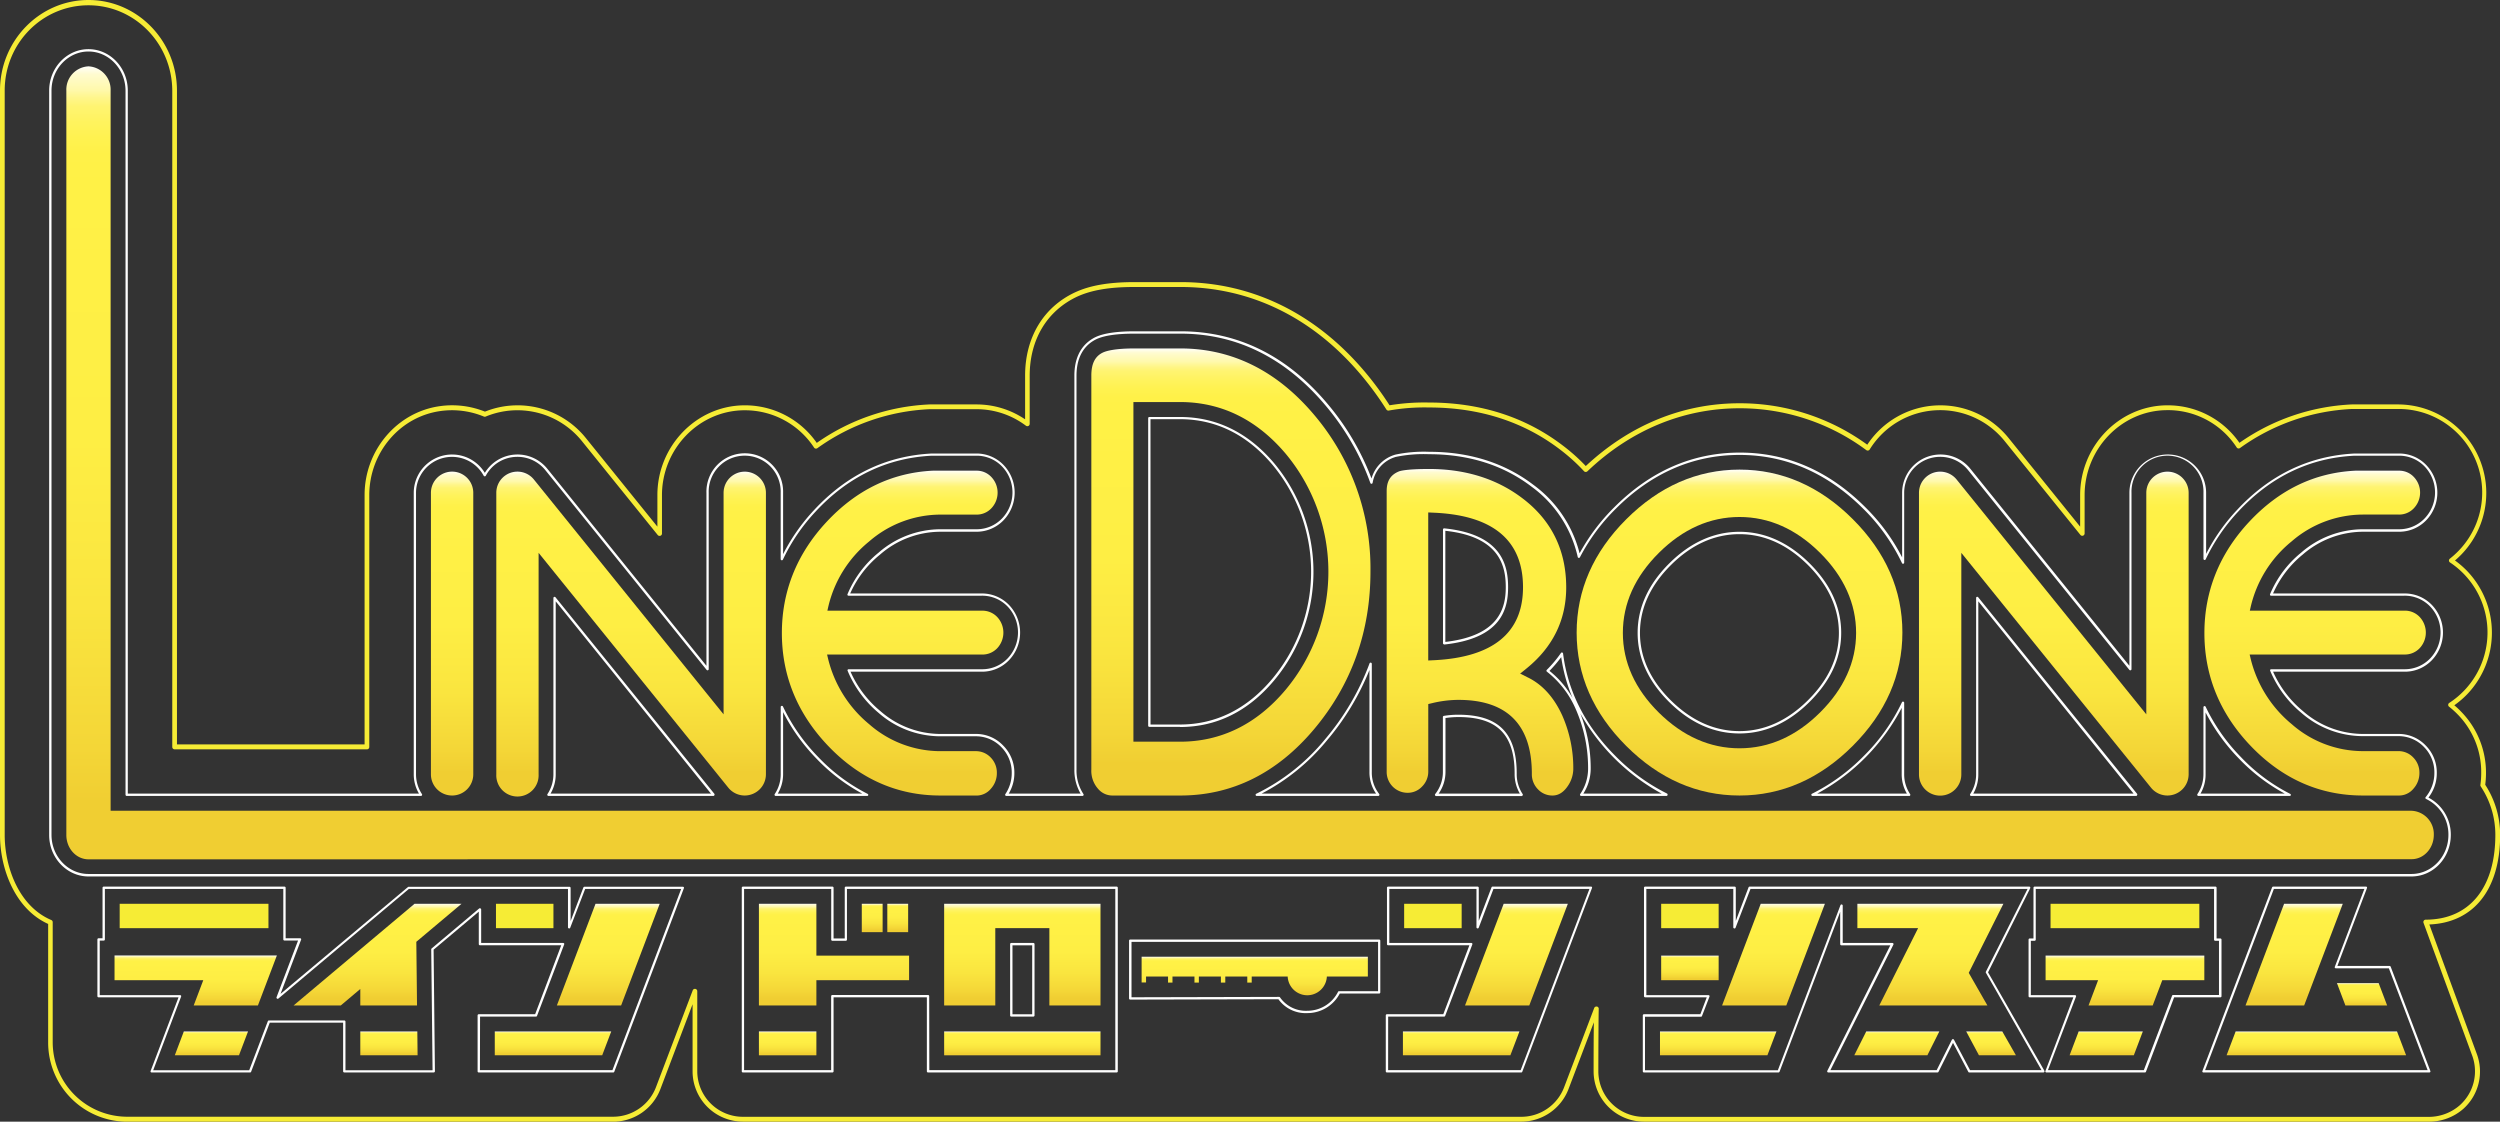 <svg xmlns="http://www.w3.org/2000/svg" xmlns:xlink="http://www.w3.org/1999/xlink" viewBox="0 0 670.76 300.94"><rect x="0" y="0" width="670.76" height="300.94" fill="#333333" stroke="none"/><defs><style>.cls-1{fill:#f6ec35;}.cls-2{fill:#fff;}.cls-3{fill:url(#名称未設定グラデーション_6);}.cls-4{fill:url(#名称未設定グラデーション_6-2);}.cls-5{fill:url(#名称未設定グラデーション_6-3);}.cls-6{fill:url(#名称未設定グラデーション_6-4);}.cls-7{fill:url(#名称未設定グラデーション_6-5);}.cls-8{fill:url(#名称未設定グラデーション_6-6);}.cls-9{fill:url(#名称未設定グラデーション_6-7);}.cls-10{fill:url(#名称未設定グラデーション_6-8);}.cls-11{fill:url(#名称未設定グラデーション_6-9);}.cls-12{fill:url(#名称未設定グラデーション_6-10);}.cls-13{fill:url(#名称未設定グラデーション_6-11);}.cls-14{fill:url(#名称未設定グラデーション_6-12);}.cls-15{fill:url(#名称未設定グラデーション_6-13);}.cls-16{fill:url(#名称未設定グラデーション_6-14);}.cls-17{fill:url(#名称未設定グラデーション_6-15);}.cls-18{fill:url(#名称未設定グラデーション_6-16);}.cls-19{fill:url(#名称未設定グラデーション_6-17);}.cls-20{fill:url(#名称未設定グラデーション_6-18);}.cls-21{fill:url(#名称未設定グラデーション_6-19);}.cls-22{fill:url(#名称未設定グラデーション_6-20);}.cls-23{fill:url(#名称未設定グラデーション_6-21);}.cls-24{fill:url(#名称未設定グラデーション_6-22);}.cls-25{fill:url(#名称未設定グラデーション_6-23);}.cls-26{fill:url(#名称未設定グラデーション_6-24);}.cls-27{fill:url(#名称未設定グラデーション_6-25);}.cls-28{fill:url(#名称未設定グラデーション_6-26);}.cls-29{fill:url(#名称未設定グラデーション_6-27);}.cls-30{fill:url(#名称未設定グラデーション_6-28);}.cls-31{fill:url(#名称未設定グラデーション_6-29);}.cls-32{fill:url(#名称未設定グラデーション_6-30);}.cls-33{fill:url(#名称未設定グラデーション_6-31);}.cls-34{fill:url(#名称未設定グラデーション_6-32);}.cls-35{fill:url(#名称未設定グラデーション_6-33);}.cls-36{fill:url(#名称未設定グラデーション_6-34);}.cls-37{fill:url(#名称未設定グラデーション_6-35);}</style><linearGradient id="名称未設定グラデーション_6" x1="335.38" y1="17.8" x2="335.38" y2="230.56" gradientUnits="userSpaceOnUse"><stop offset="0" stop-color="#fff"/><stop offset="0" stop-color="#fffffa"/><stop offset="0.01" stop-color="#fffbd0"/><stop offset="0.03" stop-color="#fff9ab"/><stop offset="0.04" stop-color="#fff68b"/><stop offset="0.05" stop-color="#fff472"/><stop offset="0.07" stop-color="#fff35e"/><stop offset="0.09" stop-color="#fff250"/><stop offset="0.11" stop-color="#fff148"/><stop offset="0.15" stop-color="#fff146"/><stop offset="0.47" stop-color="#feee44"/><stop offset="0.68" stop-color="#fae53f"/><stop offset="0.86" stop-color="#f4d637"/><stop offset="0.93" stop-color="#f0ce32"/></linearGradient><linearGradient id="名称未設定グラデーション_6-2" x1="239.46" y1="126.29" x2="239.46" y2="213.44" xlink:href="#名称未設定グラデーション_6"/><linearGradient id="名称未設定グラデーション_6-3" x1="397.08" y1="125.83" x2="397.08" y2="213.44" xlink:href="#名称未設定グラデーション_6"/><linearGradient id="名称未設定グラデーション_6-4" x1="466.72" y1="126.04" x2="466.72" y2="213.44" xlink:href="#名称未設定グラデーション_6"/><linearGradient id="名称未設定グラデーション_6-5" x1="621.14" y1="126.29" x2="621.14" y2="213.44" xlink:href="#名称未設定グラデーション_6"/><linearGradient id="名称未設定グラデーション_6-6" x1="330.25" y1="93.49" x2="330.25" y2="213.44" xlink:href="#名称未設定グラデーション_6"/><linearGradient id="名称未設定グラデーション_6-7" x1="169.33" y1="126.55" x2="169.33" y2="213.44" xlink:href="#名称未設定グラデーション_6"/><linearGradient id="名称未設定グラデーション_6-8" x1="121.3" y1="126.55" x2="121.3" y2="213.44" xlink:href="#名称未設定グラデーション_6"/><linearGradient id="名称未設定グラデーション_6-9" x1="551.05" y1="126.55" x2="551.05" y2="213.44" xlink:href="#名称未設定グラデーション_6"/><linearGradient id="名称未設定グラデーション_6-10" x1="56.72" y1="276.74" x2="56.72" y2="283.14" xlink:href="#名称未設定グラデーション_6"/><linearGradient id="名称未設定グラデーション_6-11" x1="52.51" y1="256.35" x2="52.51" y2="269.77" xlink:href="#名称未設定グラデーション_6"/><linearGradient id="名称未設定グラデーション_6-12" x1="101.3" y1="242.49" x2="101.3" y2="269.77" xlink:href="#名称未設定グラデーション_6"/><linearGradient id="名称未設定グラデーション_6-13" x1="104.35" y1="276.74" x2="104.35" y2="283.14" xlink:href="#名称未設定グラデーション_6"/><linearGradient id="名称未設定グラデーション_6-14" x1="148.38" y1="276.74" x2="148.38" y2="283.14" xlink:href="#名称未設定グラデーション_6"/><linearGradient id="名称未設定グラデーション_6-15" x1="163.2" y1="242.49" x2="163.2" y2="269.77" xlink:href="#名称未設定グラデーション_6"/><linearGradient id="名称未設定グラデーション_6-16" x1="274.29" y1="242.49" x2="274.29" y2="269.77" xlink:href="#名称未設定グラデーション_6"/><linearGradient id="名称未設定グラデーション_6-17" x1="274.29" y1="276.74" x2="274.29" y2="283.14" xlink:href="#名称未設定グラデーション_6"/><linearGradient id="名称未設定グラデーション_6-18" x1="406.87" y1="242.49" x2="406.87" y2="269.77" xlink:href="#名称未設定グラデーション_6"/><linearGradient id="名称未設定グラデーション_6-19" x1="392.04" y1="276.74" x2="392.04" y2="283.14" xlink:href="#名称未設定グラデーション_6"/><linearGradient id="名称未設定グラデーション_6-20" x1="475.83" y1="242.49" x2="475.83" y2="269.77" xlink:href="#名称未設定グラデーション_6"/><linearGradient id="名称未設定グラデーション_6-21" x1="453.41" y1="256.4" x2="453.41" y2="262.99" xlink:href="#名称未設定グラデーション_6"/><linearGradient id="名称未設定グラデーション_6-22" x1="461" y1="276.74" x2="461" y2="283.14" xlink:href="#名称未設定グラデーション_6"/><linearGradient id="名称未設定グラデーション_6-23" x1="534.21" y1="276.74" x2="534.21" y2="283.14" xlink:href="#名称未設定グラデーション_6"/><linearGradient id="名称未設定グラデーション_6-24" x1="517.93" y1="242.49" x2="517.93" y2="269.77" xlink:href="#名称未設定グラデーション_6"/><linearGradient id="名称未設定グラデーション_6-25" x1="508.92" y1="276.74" x2="508.92" y2="283.14" xlink:href="#名称未設定グラデーション_6"/><linearGradient id="名称未設定グラデーション_6-26" x1="565.11" y1="276.74" x2="565.11" y2="283.14" xlink:href="#名称未設定グラデーション_6"/><linearGradient id="名称未設定グラデーション_6-27" x1="570.13" y1="256.4" x2="570.13" y2="269.77" xlink:href="#名称未設定グラデーション_6"/><linearGradient id="名称未設定グラデーション_6-28" x1="633.75" y1="263.77" x2="633.75" y2="269.77" xlink:href="#名称未設定グラデーション_6"/><linearGradient id="名称未設定グラデーション_6-29" x1="615.53" y1="242.49" x2="615.53" y2="269.77" xlink:href="#名称未設定グラデーション_6"/><linearGradient id="名称未設定グラデーション_6-30" x1="621.49" y1="276.74" x2="621.49" y2="283.14" xlink:href="#名称未設定グラデーション_6"/><linearGradient id="名称未設定グラデーション_6-31" x1="211.33" y1="276.74" x2="211.33" y2="283.14" xlink:href="#名称未設定グラデーション_6"/><linearGradient id="名称未設定グラデーション_6-32" x1="223.76" y1="242.49" x2="223.76" y2="269.77" xlink:href="#名称未設定グラデーション_6"/><linearGradient id="名称未設定グラデーション_6-33" x1="234.02" y1="242.49" x2="234.02" y2="250.1" xlink:href="#名称未設定グラデーション_6"/><linearGradient id="名称未設定グラデーション_6-34" x1="240.87" y1="242.49" x2="240.87" y2="250.1" xlink:href="#名称未設定グラデーション_6"/><linearGradient id="名称未設定グラデーション_6-35" x1="336.67" y1="256.69" x2="336.67" y2="267.22" xlink:href="#名称未設定グラデーション_6"/></defs><g id="レイヤー_2" data-name="レイヤー 2"><g id="レイヤー_2-2" data-name="レイヤー 2"><rect class="cls-1" x="376.74" y="242.49" width="15.43" height="6.54"/><rect class="cls-1" x="445.7" y="242.49" width="15.42" height="6.54"/><rect class="cls-1" x="550.17" y="242.49" width="39.92" height="6.54"/><path class="cls-2" d="M647,235.16H23.74c-5.82,0-10.55-5-10.55-11.12V24.31c0-6.13,4.73-11.12,10.55-11.12s10.55,5,10.55,11.12V212.92h78.12a10.15,10.15,0,0,1-1.4-5.16V132.22a10.29,10.29,0,0,1,19.07-5.35,10.27,10.27,0,0,1,16.76-1.11l42.7,52.88V132.23a10.29,10.29,0,1,1,20.57,0v16.45a51.49,51.49,0,0,1,8.27-11.79c8.79-9.49,19.43-14.61,31.62-15.21h11.88a10.08,10.08,0,0,1,7.41,3.11,10.71,10.71,0,0,1,0,14.76,10.05,10.05,0,0,1-7.41,3.12h-9.63a24.75,24.75,0,0,0-16.14,6.14,28,28,0,0,0-8,10.42h35.23a10.1,10.1,0,0,1,7.41,3.11,10.71,10.71,0,0,1,0,14.76,10,10,0,0,1-7.41,3.12H228.2a28.69,28.69,0,0,0,8,10.56,24.52,24.52,0,0,0,16.06,6.14h9.49a10,10,0,0,1,7.41,3.12,10.25,10.25,0,0,1,3,7.37,10.62,10.62,0,0,1-1.51,5.51h19.27a12.5,12.5,0,0,1-1.66-6.4V100.79c0-6.35,3.15-9.16,5.79-10.4,2.2-1,5.69-1.5,10.38-1.5h12.34c15.26,0,28.49,6.51,39.32,19.35a68.72,68.72,0,0,1,11.89,20.14,9.31,9.31,0,0,1,6-6.28l.34-.11a37,37,0,0,1,9.16-.77c10.84,0,20.24,3,27.92,8.85a32.65,32.65,0,0,1,12.41,18.39,53.13,53.13,0,0,1,9.33-12.38c9.72-9.72,21-14.65,33.66-14.65s23.94,4.93,33.66,14.65a52.67,52.67,0,0,1,9.89,13.47V132.23a10.29,10.29,0,0,1,18.29-6.47l42.69,52.88V132.23a10.29,10.29,0,0,1,20.58,0v16.38a51,51,0,0,1,8.23-11.72c8.79-9.49,19.43-14.61,31.61-15.21h11.89A10.05,10.05,0,0,1,651,124.8a10.69,10.69,0,0,1,0,14.75,10.05,10.05,0,0,1-7.41,3.12h-9.63a24.85,24.85,0,0,0-16.15,6.14,28.07,28.07,0,0,0-7.94,10.42h35.23a10.1,10.1,0,0,1,7.41,3.11,10.71,10.71,0,0,1,0,14.76,10,10,0,0,1-7.41,3.12H609.88a28.77,28.77,0,0,0,8,10.56,24.57,24.57,0,0,0,16.07,6.14h9.49a10,10,0,0,1,7.41,3.12,10.25,10.25,0,0,1,2.95,7.37,10.63,10.63,0,0,1-2.24,6.59,11.18,11.18,0,0,1,6,10C657.57,230.18,652.84,235.16,647,235.16ZM23.74,13.82c-5.47,0-9.92,4.71-9.92,10.49V224c0,5.79,4.45,10.49,9.92,10.49H647c5.47,0,9.92-4.7,9.92-10.49a10.55,10.55,0,0,0-6-9.64.3.3,0,0,1-.17-.21.29.29,0,0,1,.06-.27,10.14,10.14,0,0,0,2.34-6.51,9.63,9.63,0,0,0-2.77-6.93,9.42,9.42,0,0,0-7-2.93h-9.49a25.13,25.13,0,0,1-16.47-6.29A29.26,29.26,0,0,1,609.11,180a.32.32,0,0,1,0-.3.3.3,0,0,1,.26-.14h35.67a9.44,9.44,0,0,0,7-2.92,10.09,10.09,0,0,0,0-13.89,9.46,9.46,0,0,0-7-2.92h-35.7a.32.32,0,0,1-.27-.14.37.37,0,0,1,0-.29,28.55,28.55,0,0,1,8.31-11.1A25.38,25.38,0,0,1,633.93,142h9.63a9.43,9.43,0,0,0,7-2.93,10.08,10.08,0,0,0,0-13.88,9.46,9.46,0,0,0-7-2.92H631.7c-12,.59-22.5,5.64-31.18,15a50.14,50.14,0,0,0-8.72,12.79.31.31,0,0,1-.36.18.32.32,0,0,1-.24-.31V132.23a9.66,9.66,0,1,0-19.31,0v47.31a.31.31,0,0,1-.22.29.31.31,0,0,1-.35-.09l-43.25-53.58a9.63,9.63,0,0,0-7.52-3.59,9.65,9.65,0,0,0-9.65,9.66v18.7a.31.31,0,0,1-.6.13,51.24,51.24,0,0,0-10.37-14.54c-9.6-9.59-20.77-14.46-33.21-14.46s-23.62,4.87-33.21,14.46a52.06,52.06,0,0,0-9.61,13,.34.34,0,0,1-.32.17.33.33,0,0,1-.27-.25,32,32,0,0,0-12.37-18.85c-7.57-5.78-16.84-8.72-27.54-8.72a36.82,36.82,0,0,0-9,.74l-.29.1a8.74,8.74,0,0,0-5.83,6.84.31.31,0,0,1-.28.25.31.31,0,0,1-.33-.21,68,68,0,0,0-12.13-20.92C344.84,96,331.77,89.52,316.71,89.52H304.37c-4.6,0-8,.48-10.11,1.44-2.48,1.16-5.43,3.81-5.43,9.83V206.52a11.52,11.52,0,0,0,1.87,6.54.33.33,0,0,1,0,.33.32.32,0,0,1-.28.17H270a.32.32,0,0,1-.26-.5,10,10,0,0,0,1.71-5.65,9.65,9.65,0,0,0-2.77-6.93,9.42,9.42,0,0,0-7-2.93h-9.49a25.15,25.15,0,0,1-16.47-6.29A29.26,29.26,0,0,1,227.43,180a.32.32,0,0,1,0-.3.31.31,0,0,1,.26-.14h35.67a9.44,9.44,0,0,0,7-2.92,10.09,10.09,0,0,0,0-13.89,9.46,9.46,0,0,0-7-2.92h-35.7a.29.29,0,0,1-.26-.14.3.3,0,0,1,0-.29,28.42,28.42,0,0,1,8.3-11.1A25.38,25.38,0,0,1,252.25,142h9.63a9.43,9.43,0,0,0,7-2.93,10.08,10.08,0,0,0,0-13.88,9.46,9.46,0,0,0-7-2.92H250c-12,.59-22.5,5.64-31.18,15a50.19,50.19,0,0,0-8.76,12.87.31.31,0,0,1-.35.18.32.32,0,0,1-.25-.31V132.23a9.66,9.66,0,1,0-19.31,0v47.31a.31.31,0,0,1-.21.29.31.31,0,0,1-.35-.09l-43.26-53.58a9.62,9.62,0,0,0-7.52-3.59,9.8,9.8,0,0,0-3.21.55,9.59,9.59,0,0,0-5.26,4.53.33.33,0,0,1-.56,0,9.66,9.66,0,0,0-18.16,4.57v75.54a9.65,9.65,0,0,0,1.6,5.31.33.33,0,0,1,0,.32.34.34,0,0,1-.28.17H34a.33.33,0,0,1-.32-.32V24.31C33.65,18.53,29.21,13.82,23.74,13.82ZM614.33,213.56H589.84a.31.31,0,0,1-.27-.17.31.31,0,0,1,0-.32,9.61,9.61,0,0,0,1.62-5.31v-18a.33.33,0,0,1,.24-.31.32.32,0,0,1,.36.18,50,50,0,0,0,9.46,13.5h0A48.42,48.42,0,0,0,614.47,213a.32.32,0,0,1,.17.35A.33.33,0,0,1,614.33,213.56Zm-23.92-.64H613a49.32,49.32,0,0,1-12.23-9.33,51.46,51.46,0,0,1-9-12.44v16.61A10.15,10.15,0,0,1,590.41,212.92Zm-17.26.64H528.87a.31.31,0,0,1-.27-.17.31.31,0,0,1,0-.32,9.59,9.59,0,0,0,1.6-5.31V160.45a.31.31,0,0,1,.56-.2L573.4,213a.32.32,0,0,1,0,.34A.31.31,0,0,1,573.15,213.56Zm-43.71-.64h43l-41.65-51.58v46.42A10.15,10.15,0,0,1,529.44,212.92Zm-17.21.64H486.3a.32.32,0,0,1-.3-.25.29.29,0,0,1,.17-.35,51.8,51.8,0,0,0,13.76-10,51.24,51.24,0,0,0,10.37-14.54.32.32,0,0,1,.35-.17.31.31,0,0,1,.25.31v19.21a9.59,9.59,0,0,0,1.6,5.31.32.32,0,0,1-.27.49Zm-24.61-.64h24a10.26,10.26,0,0,1-1.39-5.16V189.92a55.18,55.18,0,0,1-22.65,23Zm-40.49.64H424.24a.33.33,0,0,1-.28-.17.35.35,0,0,1,0-.33s0-.07.06-.07a12.2,12.2,0,0,0,2.07-6.59,39.28,39.28,0,0,0-3.25-16,25.77,25.77,0,0,0-7.8-10.19.31.31,0,0,1-.12-.23.3.3,0,0,1,.09-.25,32.58,32.58,0,0,0,3.8-4.53.31.31,0,0,1,.33-.13.32.32,0,0,1,.24.27c1.27,10.2,6,19.47,14.11,27.56a51.8,51.8,0,0,0,13.76,10,.32.32,0,0,1,.17.35A.32.32,0,0,1,447.13,213.56Zm-22.31-.64h21A55.55,55.55,0,0,1,424,191.41a40.2,40.2,0,0,1,2.79,15A12.51,12.51,0,0,1,424.82,212.92ZM415.73,180a24.94,24.94,0,0,1,6.21,7.31,44,44,0,0,1-3.06-11A34.42,34.42,0,0,1,415.73,180Zm-7.4,33.59h-23a.31.31,0,0,1-.28-.18.32.32,0,0,1,0-.34,9.52,9.52,0,0,0,2.08-6.09V192.38a.32.32,0,0,1,.27-.31,24.39,24.39,0,0,1,3.83-.31c10.86,0,15.71,4.88,15.71,15.84a9.67,9.67,0,0,0,1.6,5.46.33.33,0,0,1,0,.33A.32.32,0,0,1,408.33,213.56ZM386,212.92h21.78a10.34,10.34,0,0,1-1.4-5.32c0-10.52-4.65-15.21-15.08-15.21a24.7,24.7,0,0,0-3.47.26V207A10.14,10.14,0,0,1,386,212.92Zm-16.15.64H337.15A.32.32,0,0,1,337,213a55.16,55.16,0,0,0,18.53-14.66A68,68,0,0,0,367.45,178a.31.31,0,0,1,.35-.21.32.32,0,0,1,.26.31v29a9.29,9.29,0,0,0,2,5.95.35.35,0,0,1,0,.34A.33.33,0,0,1,369.83,213.56Zm-31.32-.64H369.2a10,10,0,0,1-1.77-5.83V179.76A68.68,68.68,0,0,1,356,198.69l-.24-.2.24.2A56.26,56.26,0,0,1,338.51,212.92Zm-105.86.64H208.13a.32.32,0,0,1-.28-.17.31.31,0,0,1,0-.32,9.61,9.61,0,0,0,1.62-5.31V189.69a.31.31,0,0,1,.25-.3.3.3,0,0,1,.35.17,50,50,0,0,0,9.5,13.59h0A48.42,48.42,0,0,0,232.79,213a.32.32,0,0,1,.17.35A.32.32,0,0,1,232.65,213.56Zm-24-.64h22.66a49.27,49.27,0,0,1-12.22-9.33,51.35,51.35,0,0,1-9-12.52v16.69A10.18,10.18,0,0,1,208.69,212.92Zm-17.26.64H147.16a.32.32,0,0,1-.28-.17.31.31,0,0,1,0-.32,9.59,9.59,0,0,0,1.6-5.31V160.45a.33.33,0,0,1,.21-.3.31.31,0,0,1,.35.1L191.68,213a.35.35,0,0,1,0,.34A.33.33,0,0,1,191.43,213.56Zm-43.71-.64h43.05l-41.65-51.58v46.42A10.15,10.15,0,0,1,147.72,212.92Zm319-16.13c-6.84,0-13.18-2.82-18.82-8.4s-8.5-11.81-8.5-18.59,2.86-13.06,8.51-18.66h0c5.64-5.61,12-8.46,18.81-8.46s13.17,2.85,18.81,8.46S494,163,494,169.8s-2.87,12.93-8.51,18.54S473.55,196.79,466.72,196.79Zm0-53.47c-6.67,0-12.85,2.78-18.37,8.27h0c-5.52,5.48-8.32,11.61-8.32,18.21s2.8,12.71,8.31,18.14,11.71,8.22,18.38,8.22,12.84-2.78,18.37-8.27,8.31-11.57,8.31-18.09-2.79-12.73-8.31-18.21S473.38,143.32,466.72,143.32Zm-18.59,8Zm-131.52,43.7h-8.22a.31.31,0,0,1-.31-.32V112.19a.31.31,0,0,1,.31-.31h8.22c9.8,0,18.32,4.18,25.3,12.44a45.51,45.51,0,0,1,0,58.2C334.93,190.84,326.42,195.06,316.61,195.06Zm-7.9-.63h7.9c9.61,0,18-4.15,24.81-12.31a44.87,44.87,0,0,0,0-57.39c-6.86-8.11-15.21-12.22-24.82-12.22h-7.9Zm78.79-21.5a.26.26,0,0,1-.21-.08.3.3,0,0,1-.11-.23V142.07a.31.31,0,0,1,.1-.23.29.29,0,0,1,.25-.08c15.35,1.57,17.12,9.77,17.12,15.8,0,5.81-1.77,13.73-17.12,15.37Zm.31-30.51v29.85c14.52-1.67,16.21-9.19,16.21-14.71C404,151.82,402.33,144,387.81,142.42Z"/><path class="cls-3" d="M23.74,230.56c-3.28,0-5.94-2.93-5.94-6.52V24.31a6.25,6.25,0,0,1,5.94-6.51,6.26,6.26,0,0,1,5.94,6.51V217.53H647A6.26,6.26,0,0,1,653,224c0,3.59-2.67,6.52-5.94,6.52Z"/><path class="cls-4" d="M252.25,213.44c-11.39,0-21.42-4.39-29.81-13.06s-12.66-18.93-12.66-30.52c0-11.22,4-21.26,12-29.84s17.52-13.2,28.46-13.73h11.66A5.37,5.37,0,0,1,266,128a6.09,6.09,0,0,1,0,8.36,5.38,5.38,0,0,1-4.09,1.71h-9.63a29.3,29.3,0,0,0-19.09,7.21,31.82,31.82,0,0,0-11,17.69l-.2.88h41.47a5.45,5.45,0,0,1,4.1,1.7,6.13,6.13,0,0,1,0,8.37,5.45,5.45,0,0,1-4.1,1.7H221.91l.21.88a32.81,32.81,0,0,0,11.1,17.82,29,29,0,0,0,19,7.22h9.49a5.45,5.45,0,0,1,4.1,1.7,5.78,5.78,0,0,1,1.65,4.18,6.22,6.22,0,0,1-1.61,4.21,5,5,0,0,1-4,1.82Z"/><path class="cls-5" d="M416.55,213.44a5.24,5.24,0,0,1-3.93-1.69A5.72,5.72,0,0,1,411,207.6c0-13.15-6.62-19.82-19.68-19.82a30.25,30.25,0,0,0-7,.86l-1.11.26v18a5.63,5.63,0,0,1-1.65,4.12,5.22,5.22,0,0,1-3.93,1.69,5.6,5.6,0,0,1-5.58-5.67V131.76c0-2.76,1.1-4.46,3.46-5.34.91-.26,3.07-.59,7.9-.59,9.81,0,18.26,2.66,25.12,7.9,7.76,5.89,11.69,13.92,11.69,23.87,0,8.71-3.57,16-10.61,21.72l-1.75,1.41,2,1c4,1.93,7.13,5.42,9.36,10.37a35,35,0,0,1,2.9,14.31,8.24,8.24,0,0,1-1.43,4.42C419.53,212.58,418.16,213.44,416.55,213.44ZM383.2,177.21l1.5-.07c15.88-.77,23.93-7.36,23.93-19.58,0-12.6-8.06-19.32-23.93-20l-1.5-.07Z"/><path class="cls-6" d="M466.72,213.44c-11.35,0-21.58-4.48-30.4-13.3s-13.3-19-13.3-30.4,4.47-21.58,13.3-30.41S455.37,126,466.72,126s21.57,4.47,30.4,13.3,13.3,19,13.3,30.4-4.48,21.57-13.3,30.4S478.07,213.44,466.72,213.44Zm0-74.73c-7.93,0-15.2,3.23-21.62,9.61s-9.68,13.61-9.68,21.48,3.26,15.09,9.68,21.42,13.69,9.55,21.62,9.55,15.2-3.24,21.61-9.61S498,177.59,498,169.8s-3.25-15.1-9.68-21.48S474.64,138.71,466.72,138.71Z"/><path class="cls-7" d="M633.93,213.44c-11.39,0-21.42-4.39-29.82-13.06s-12.66-18.93-12.66-30.52c0-11.22,4-21.26,12-29.84s17.52-13.2,28.46-13.73h11.66a5.37,5.37,0,0,1,4.09,1.7,6.09,6.09,0,0,1,0,8.36,5.38,5.38,0,0,1-4.09,1.71h-9.63a29.32,29.32,0,0,0-19.1,7.21,31.86,31.86,0,0,0-11,17.69l-.2.88h41.47a5.45,5.45,0,0,1,4.1,1.7,6.13,6.13,0,0,1,0,8.37,5.45,5.45,0,0,1-4.1,1.7H603.59l.21.88a32.81,32.81,0,0,0,11.1,17.82,29,29,0,0,0,19,7.22h9.49a5.41,5.41,0,0,1,4.09,1.7,5.75,5.75,0,0,1,1.66,4.18,6.22,6.22,0,0,1-1.61,4.21,5,5,0,0,1-4,1.82Z"/><path class="cls-8" d="M298.54,213.44a5,5,0,0,1-3.9-1.77,7.23,7.23,0,0,1-1.83-5.15V100.79c0-3.24,1-5.22,3.14-6.22.87-.4,3.14-1.08,8.42-1.08h12.34c13.84,0,25.88,6,35.8,17.72a63.69,63.69,0,0,1,15.19,42.16c0,16.15-5.11,30.39-15.19,42.35-9.92,11.76-22,17.72-35.8,17.72ZM304.1,199h12.51c11,0,20.57-4.69,28.34-13.95a49.46,49.46,0,0,0,0-63.32c-7.78-9.2-17.31-13.86-28.34-13.86H304.1Z"/><path class="cls-9" d="M199.82,213.44a5.69,5.69,0,0,1-4.42-2.11l-50.89-63v59.46a5.68,5.68,0,1,1-11.35,0V132.23a5.67,5.67,0,0,1,10.09-3.57l50.89,63V132.23a5.68,5.68,0,0,1,11.36,0v75.53a5.7,5.7,0,0,1-5.68,5.68Z"/><path class="cls-10" d="M121.3,213.44a5.68,5.68,0,0,1-5.68-5.68V132.22a5.68,5.68,0,0,1,11.36,0v75.54A5.68,5.68,0,0,1,121.3,213.44Z"/><path class="cls-11" d="M581.54,213.44a5.69,5.69,0,0,1-4.42-2.11l-50.89-63v59.46a5.68,5.68,0,0,1-11.36,0V132.23a5.68,5.68,0,0,1,10.1-3.57l50.89,63V132.23a5.68,5.68,0,0,1,11.36,0v75.53a5.7,5.7,0,0,1-5.68,5.68Z"/><rect class="cls-1" x="32.11" y="242.49" width="39.92" height="6.54"/><rect class="cls-1" x="133.07" y="242.49" width="15.42" height="6.54"/><path class="cls-1" d="M651.43,300.94H441.08a13.52,13.52,0,0,1-13.51-13.5c0-1.86,0-8.78.07-13.15l-6.81,17.94a13.58,13.58,0,0,1-12.63,8.71H199.33a13.52,13.52,0,0,1-13.51-13.5v-18l-8.65,22.81a13.59,13.59,0,0,1-12.63,8.71H34.17a21.24,21.24,0,0,1-21.25-21.28c0-4.78,0-28.37,0-31.78C4,243.86,0,233.06,0,224V24.31C0,10.91,10.65,0,23.74,0S47.48,10.91,47.48,24.31V199.73H97.82V132.81c0-12,8.72-22.29,20.29-23.85a23.66,23.66,0,0,1,12,1.48l.94-.35a23.5,23.5,0,0,1,26.09,7.38l19.24,23.83v-8.48c0-13.08,10.38-23.88,23.13-24.07a23.48,23.48,0,0,1,19.63,10.08,57,57,0,0,1,30.25-10.32l.88,0h11.65a23.27,23.27,0,0,1,13.12,4V100.79c0-10.22,4.89-18.37,13.4-22.35l.13-.06c4-1.83,9.06-2.69,15.84-2.69h12.34c19.06,0,36.14,8.32,49.4,24a84.57,84.57,0,0,1,6.67,9.05A57.69,57.69,0,0,1,383.4,108c13.81,0,25.9,3.89,35.94,11.56a49.74,49.74,0,0,1,6.13,5.48c11.78-11,26-16.84,41.25-16.84A58,58,0,0,1,501,119.32a23.48,23.48,0,0,1,37.87-1.85l19.24,23.83v-8.48c0-13.08,10.37-23.88,23.11-24.07h.37a23.39,23.39,0,0,1,19.26,10.06A57,57,0,0,1,631,108.51l.87,0h11.66a23.75,23.75,0,0,1,16.91,40.22c-.56.58-1.15,1.13-1.76,1.65a24.15,24.15,0,0,1,3.26,2.82,23.92,23.92,0,0,1,0,33.09,24.63,24.63,0,0,1-3.44,2.94,20.21,20.21,0,0,1,1.79,1.67A23.34,23.34,0,0,1,667,207.41a25.5,25.5,0,0,1-.2,3.15,24.64,24.64,0,0,1,4,13.48c0,14.62-7.1,23.52-19,24l12.7,34.63a13.46,13.46,0,0,1-3.59,14.85A13.92,13.92,0,0,1,651.43,300.94Zm-223.1-30.88.15,0a.63.63,0,0,1,.47.7c-.05.55-.1,10.26-.11,16.66a12.25,12.25,0,0,0,12.24,12.24H651.43a12.66,12.66,0,0,0,8.55-3.13,12.2,12.2,0,0,0,3.26-13.47l-13-35.46a.63.63,0,0,1,.59-.85c11.69,0,18.68-8.53,18.68-22.73a23.37,23.37,0,0,0-3.91-13,.62.62,0,0,1-.1-.44,22.88,22.88,0,0,0,.22-3.21,22.11,22.11,0,0,0-6.28-15.65,23,23,0,0,0-2.33-2.1.62.62,0,0,1-.25-.53.64.64,0,0,1,.29-.5,22.5,22.5,0,0,0,3.93-3.24,22.55,22.55,0,0,0-3.76-34.46.62.62,0,0,1,0-1,23.85,23.85,0,0,0,2.3-2.08,22.43,22.43,0,0,0-16-38.08H631.9l-.81,0A55.82,55.82,0,0,0,601,120.21a.64.64,0,0,1-.48.11.62.62,0,0,1-.41-.27,22,22,0,0,0-18.93-10c-12.06.18-21.87,10.42-21.87,22.81v10.27a.63.63,0,0,1-.42.59.64.64,0,0,1-.7-.19l-20.36-25.22a22.21,22.21,0,0,0-36.18,2.28.61.61,0,0,1-.42.29.61.61,0,0,1-.49-.11,56.89,56.89,0,0,0-34-11.23c-15.09,0-29.22,5.85-40.84,16.92a.76.76,0,0,1-.46.17.65.65,0,0,1-.44-.2,49.69,49.69,0,0,0-6.41-5.8c-9.81-7.5-21.65-11.3-35.17-11.3a54.38,54.38,0,0,0-10.79.82.62.62,0,0,1-.66-.28,84.78,84.78,0,0,0-6.8-9.28C352.13,85.11,335.38,77,316.71,77H304.37c-6.59,0-11.46.81-15.32,2.57-8.16,3.82-12.78,11.55-12.78,21.26v12.89a.63.63,0,0,1-1,.51,22,22,0,0,0-13.38-4.44H250.23l-.82,0a55.86,55.86,0,0,0-30.11,10.46.63.63,0,0,1-.48.11.6.6,0,0,1-.41-.28,22.16,22.16,0,0,0-18.59-10h-.33c-12.07.18-21.89,10.41-21.88,22.81v10.27a.62.62,0,0,1-.43.59.64.64,0,0,1-.7-.19l-20.36-25.22a22.22,22.22,0,0,0-24.69-7c-.38.13-.75.27-1.12.43a.66.66,0,0,1-.48,0,22.33,22.33,0,0,0-11.55-1.5c-11,1.48-19.2,11.19-19.2,22.6v67.55a.62.62,0,0,1-.63.63H46.85a.63.63,0,0,1-.63-.63v-176c0-12.71-10.09-23-22.48-23S1.26,11.6,1.26,24.31V224c0,8.74,3.86,19.19,12.49,22.84a.63.63,0,0,1,.39.58s0,27,0,32.2a20,20,0,0,0,20,20H164.54a12.32,12.32,0,0,0,11.45-7.9l9.87-26a.63.63,0,0,1,1.22.22v21.46a12.25,12.25,0,0,0,12.25,12.24H408.2a12.3,12.3,0,0,0,11.45-7.9l8.09-21.31A.63.63,0,0,1,428.33,270.06Z"/><path class="cls-2" d="M164.54,287.75H128.46a.31.31,0,0,1-.32-.31v-15a.32.32,0,0,1,.32-.32h15.12l7-18.5H128.78a.32.32,0,0,1-.32-.31v-8.71l-12.12,10.2.35,32.62a.32.32,0,0,1-.09.23.31.31,0,0,1-.22.09h-24a.31.31,0,0,1-.32-.31V274.38H72.38l-5,13.17a.3.3,0,0,1-.29.2H40.68a.3.3,0,0,1-.26-.14.33.33,0,0,1,0-.29l7.48-19.73H26.44a.31.31,0,0,1-.31-.31V252.06a.31.31,0,0,1,.31-.32h1.07V238.19a.31.31,0,0,1,.31-.31H76.33a.31.31,0,0,1,.31.31v13.55h3.88a.29.29,0,0,1,.25.14.3.3,0,0,1,0,.29l-5.5,14.49L109.45,238a.31.31,0,0,1,.2-.07h43.14a.31.31,0,0,1,.31.31v8.88l3.42-9a.33.33,0,0,1,.3-.2h26.4a.33.33,0,0,1,.26.13.3.3,0,0,1,0,.29l-18.68,49.25A.31.31,0,0,1,164.54,287.75Zm-35.77-.63h35.55l18.44-48.61H157l-4,10.39a.29.29,0,0,1-.35.2.31.31,0,0,1-.26-.31V238.51h-42.7l-35,29.41a.3.3,0,0,1-.38,0,.32.32,0,0,1-.11-.37l5.77-15.2H76.33a.31.31,0,0,1-.32-.31V238.51H28.14v13.55a.31.31,0,0,1-.32.31H26.76V267H48.32a.3.3,0,0,1,.26.14.33.33,0,0,1,0,.29l-7.48,19.73H66.86l5-13.17a.33.33,0,0,1,.3-.2H92.38a.31.31,0,0,1,.31.31v13.06h23.37l-.36-32.45a.3.3,0,0,1,.12-.24l12.76-10.74a.33.33,0,0,1,.33,0,.32.32,0,0,1,.19.29V253h22a.31.31,0,0,1,.26.14.3.3,0,0,1,0,.29l-7.27,19.13a.3.3,0,0,1-.29.2h-15Z"/><path class="cls-2" d="M408.2,287.75H372.12a.31.31,0,0,1-.31-.31v-15a.32.32,0,0,1,.31-.32h15.12l7-18.5H372.44a.31.31,0,0,1-.31-.31V238.19a.31.31,0,0,1,.31-.31h24a.31.31,0,0,1,.32.31v8.88l3.42-9a.3.3,0,0,1,.29-.2h26.4a.32.32,0,0,1,.26.13.34.34,0,0,1,0,.29l-18.69,49.25A.3.3,0,0,1,408.2,287.75Zm-35.76-.63H408l18.45-48.61H400.7l-3.95,10.39a.31.31,0,0,1-.35.2.32.32,0,0,1-.26-.31V238.51H372.76V253h22a.3.3,0,0,1,.26.14.33.33,0,0,1,0,.29l-7.27,19.13a.33.33,0,0,1-.3.2h-15Z"/><path class="cls-2" d="M548.29,287.75H528.38a.31.31,0,0,1-.28-.17L524,279.8l-3.89,7.78a.32.32,0,0,1-.28.17H490.55a.33.33,0,0,1-.27-.15.34.34,0,0,1,0-.31l16.9-33.66H494.05a.31.31,0,0,1-.32-.31v-8.66l-16.27,42.89a.33.33,0,0,1-.3.2H441.08a.31.31,0,0,1-.31-.31v-15a.32.32,0,0,1,.31-.32h15.13l1.72-4.54H441.41a.31.31,0,0,1-.32-.31V238.19a.31.31,0,0,1,.32-.31h24a.31.31,0,0,1,.31.31v8.89l3.42-9a.33.33,0,0,1,.3-.2h75a.31.31,0,0,1,.27.15.32.32,0,0,1,0,.3l-11.31,22.55,15.11,26.4a.29.29,0,0,1,0,.31A.32.32,0,0,1,548.29,287.75Zm-19.72-.63h19.17L532.82,261a.28.28,0,0,1,0-.29L544,238.51H469.66l-4,10.4a.31.31,0,0,1-.35.2.32.32,0,0,1-.26-.32V238.51H441.72V267h16.67a.31.31,0,0,1,.26.14.33.33,0,0,1,0,.29l-2,5.17a.31.31,0,0,1-.29.2h-15v14.36H477l16.8-44.29a.31.31,0,0,1,.35-.2.32.32,0,0,1,.26.31V253h13.32a.33.33,0,0,1,.27.15.31.31,0,0,1,0,.31l-16.9,33.66h28.52l4.08-8.15a.32.32,0,0,1,.28-.17h0a.31.31,0,0,1,.28.17Z"/><path class="cls-2" d="M575.47,287.75h-26.4a.29.29,0,0,1-.26-.14.3.3,0,0,1,0-.29l7.48-19.73h-11.7a.31.31,0,0,1-.32-.31V252.11a.32.32,0,0,1,.32-.32h1v-13.6a.31.31,0,0,1,.31-.31h48.51a.31.31,0,0,1,.31.31v13.6h1a.32.32,0,0,1,.32.32v15.17a.31.31,0,0,1-.32.31H583.33l-7.57,20A.3.3,0,0,1,575.47,287.75Zm-26-.63h25.73l7.57-19.95a.3.3,0,0,1,.29-.21h12.3V252.42h-1a.31.31,0,0,1-.32-.31v-13.6H546.2v13.6a.31.31,0,0,1-.32.31h-1V267h11.85a.31.31,0,0,1,.26.14.3.3,0,0,1,0,.29Z"/><path class="cls-2" d="M651.8,287.75H591.19a.3.3,0,0,1-.26-.14.33.33,0,0,1,0-.29l18.68-49.24a.33.33,0,0,1,.3-.2H634.8a.33.33,0,0,1,.26.13.34.34,0,0,1,0,.29l-7.93,20.87h14a.33.33,0,0,1,.3.2l10.63,27.95a.33.33,0,0,1,0,.29A.31.31,0,0,1,651.8,287.75Zm-60.16-.63h59.7l-10.4-27.32H626.71a.31.31,0,0,1-.26-.14.3.3,0,0,1,0-.29l7.92-20.86H610.09Z"/><path class="cls-2" d="M299.56,287.75H249a.31.31,0,0,1-.32-.31V267.59H223.65v19.85a.31.31,0,0,1-.31.31h-24a.31.31,0,0,1-.32-.31V238.19a.31.31,0,0,1,.32-.31h24a.31.31,0,0,1,.31.31v13.6h3v-13.6a.31.31,0,0,1,.32-.31h72.63a.31.31,0,0,1,.31.31v49.25A.31.31,0,0,1,299.56,287.75Zm-50.22-.63h49.9V238.51h-72v13.6a.31.31,0,0,1-.31.31h-3.59a.31.31,0,0,1-.32-.31v-13.6H199.64v48.61H223V267.28a.32.32,0,0,1,.32-.32H249a.31.31,0,0,1,.31.32Zm27.91-14.36h-5.92a.31.31,0,0,1-.31-.31V253.32a.31.31,0,0,1,.31-.32h5.92a.32.32,0,0,1,.32.32v19.13A.31.31,0,0,1,277.25,272.76Zm-5.6-.63h5.29v-18.5h-5.29Z"/><path class="cls-2" d="M350.75,271.82A9,9,0,0,1,343,268.1l-39.76.1h0a.31.31,0,0,1-.31-.31v-15.5a.31.31,0,0,1,.31-.31h66.79a.31.31,0,0,1,.31.31v13.86a.31.31,0,0,1-.31.32H359.47A9.82,9.82,0,0,1,350.75,271.82Zm-7.56-4.35a.3.3,0,0,1,.24.12,8.41,8.41,0,0,0,7.32,3.6,9.2,9.2,0,0,0,8.25-5.08.3.3,0,0,1,.28-.17h10.46V252.71H303.59v14.86l39.6-.1Z"/><polygon class="cls-12" points="46.9 283.14 64.12 283.14 66.55 276.74 49.32 276.74 46.9 283.14"/><polygon class="cls-13" points="74.29 256.35 30.73 256.35 30.73 262.99 54.54 262.99 51.97 269.77 69.2 269.77 74.29 256.35"/><polygon class="cls-14" points="96.67 265.35 96.67 269.77 111.89 269.77 111.7 252.69 123.83 242.49 111.22 242.49 78.77 269.77 91.43 269.77 96.67 265.35"/><polygon class="cls-15" points="96.67 283.14 112.04 283.14 111.97 276.74 96.67 276.74 96.67 283.14"/><polygon class="cls-16" points="132.75 283.14 161.57 283.14 164 276.74 132.75 276.74 132.75 283.14"/><polygon class="cls-17" points="177 242.49 159.78 242.49 149.41 269.77 166.65 269.77 177 242.49"/><polygon class="cls-18" points="267.04 249.02 281.55 249.02 281.55 269.77 295.27 269.77 295.27 242.49 253.32 242.49 253.32 269.77 267.04 269.77 267.04 249.02"/><rect class="cls-19" x="253.32" y="276.74" width="41.95" height="6.4"/><polygon class="cls-20" points="420.66 242.49 403.44 242.49 393.07 269.77 410.31 269.77 420.66 242.49"/><polygon class="cls-21" points="376.41 283.14 405.24 283.14 407.67 276.74 376.41 276.74 376.41 283.14"/><polygon class="cls-22" points="489.63 242.49 472.41 242.49 462.04 269.77 479.27 269.77 489.63 242.49"/><rect class="cls-23" x="445.7" y="256.4" width="15.42" height="6.59"/><polygon class="cls-24" points="445.38 283.14 474.2 283.14 476.63 276.74 445.38 276.74 445.38 283.14"/><polygon class="cls-25" points="530.96 283.14 540.88 283.14 537.22 276.74 527.54 276.74 530.96 283.14"/><polygon class="cls-26" points="533.23 269.77 528.22 261.02 537.52 242.49 498.34 242.49 498.34 249.02 514.64 249.02 504.22 269.77 523.82 269.77 533.23 269.77"/><polygon class="cls-27" points="497.51 283.14 517.12 283.14 520.33 276.74 500.72 276.74 497.51 283.14"/><polygon class="cls-28" points="555.28 283.14 572.51 283.14 574.93 276.74 557.71 276.74 555.28 283.14"/><polygon class="cls-29" points="580.15 262.99 591.43 262.99 591.43 256.4 548.84 256.4 548.84 262.99 562.93 262.99 560.36 269.77 577.58 269.77 580.15 262.99"/><polygon class="cls-30" points="638.2 263.77 627.01 263.77 629.28 269.77 640.48 269.77 638.2 263.77"/><polygon class="cls-31" points="628.58 242.49 612.83 242.49 602.48 269.77 618.21 269.77 628.58 242.49"/><polygon class="cls-32" points="645.57 283.14 643.13 276.74 599.83 276.74 597.4 283.14 645.57 283.14"/><rect class="cls-33" x="203.62" y="276.74" width="15.42" height="6.4"/><polygon class="cls-34" points="219.04 262.99 243.91 262.99 243.91 256.4 219.04 256.4 219.04 242.49 203.62 242.49 203.62 269.77 219.04 269.77 219.04 262.99"/><rect class="cls-35" x="231.22" y="242.49" width="5.59" height="7.61"/><rect class="cls-36" x="238.07" y="242.49" width="5.59" height="7.61"/><path class="cls-37" d="M367,256.69H306.3v6.9h1.19V262h5.9v1.63h1.19V262h5.9v1.63h1.18V262h5.91v1.63h1.18V262h5.9v1.63h1.19V262h9.65A5.26,5.26,0,0,0,356,262h11Z"/></g></g></svg>